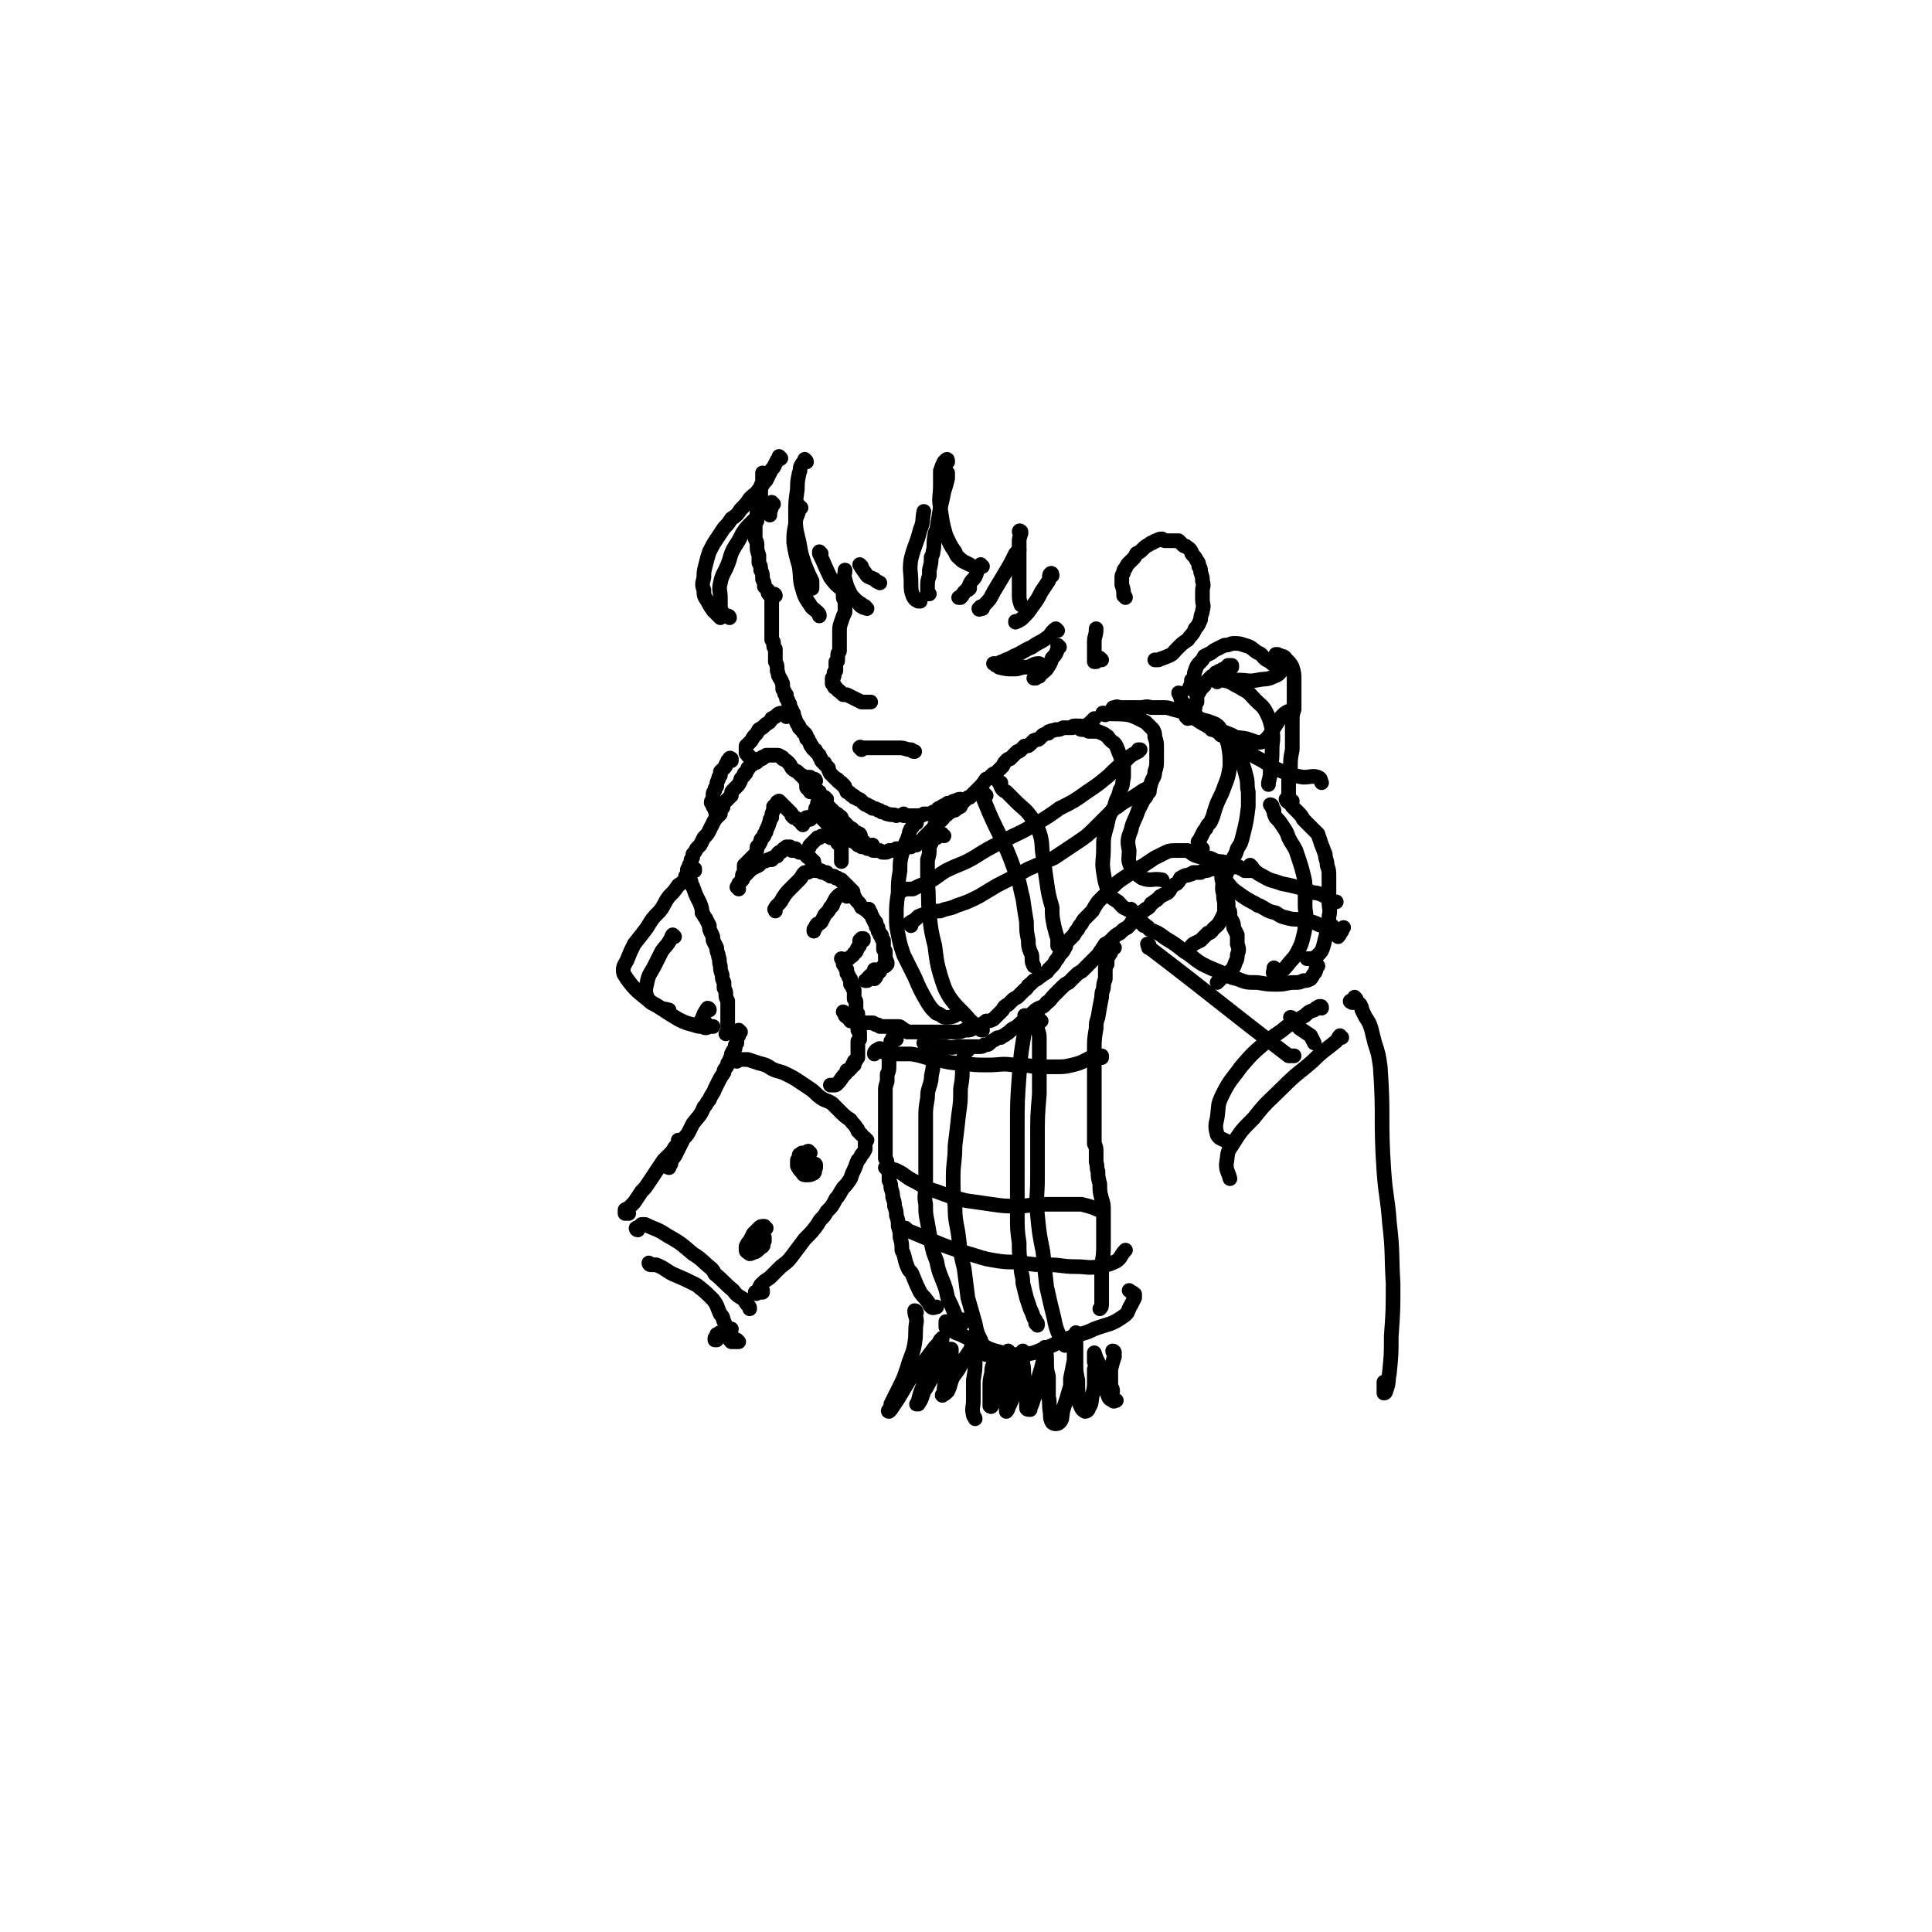 <svg viewBox='0 0 1054 1054' version='1.1' xmlns='http://www.w3.org/2000/svg' xmlns:xlink='http://www.w3.org/1999/xlink'><g fill='none' stroke='rgb(0,0,0)' stroke-width='8' stroke-linecap='round' stroke-linejoin='round'><path d='M417,259c0,0 0,-1 -1,-1 0,0 1,0 1,1 0,0 -1,0 -1,0 0,1 0,1 0,2 0,1 0,1 0,2 -1,2 -1,2 -1,4 0,2 0,2 0,4 -1,2 -1,2 -1,4 -1,2 -1,2 -1,5 0,2 0,2 0,4 -1,2 -1,2 -1,4 0,3 0,3 0,6 1,2 1,2 1,4 0,2 0,2 1,5 0,2 0,2 0,4 1,2 1,2 1,4 1,2 1,2 1,5 1,2 1,2 1,4 1,1 1,1 2,2 0,1 0,1 0,1 0,1 0,1 1,1 '/><path d='M423,325c0,0 0,-1 -1,-1 0,0 0,1 0,2 0,0 -1,0 -1,0 0,0 0,0 0,0 0,1 0,1 0,2 0,1 0,1 0,2 0,2 0,2 0,3 0,1 0,1 0,3 0,1 0,1 0,3 0,1 0,1 0,2 0,2 0,2 0,4 0,1 0,1 0,1 0,1 0,1 0,3 1,1 1,1 1,2 0,2 0,2 1,3 0,2 0,2 0,4 0,2 0,2 0,3 1,2 1,2 1,4 0,0 0,0 0,1 1,2 0,2 1,3 0,1 1,1 1,2 1,1 0,1 1,2 0,2 0,2 0,3 1,1 1,1 1,2 0,1 0,0 1,1 0,1 0,1 0,2 1,1 1,1 1,2 1,1 1,1 1,3 1,1 1,1 1,2 1,1 1,1 1,2 1,3 1,3 2,5 1,1 1,1 1,2 1,1 1,1 2,2 0,1 1,1 1,1 1,1 1,1 1,3 1,0 1,0 1,1 1,1 1,1 1,2 0,0 0,1 1,1 0,1 0,1 1,2 1,0 1,0 1,1 1,1 1,1 2,2 0,1 0,1 1,2 0,1 0,1 1,2 1,0 1,0 1,1 1,1 1,1 2,2 0,1 0,1 1,3 0,0 0,0 1,1 1,1 1,1 2,2 1,0 1,0 1,1 1,1 1,1 2,1 0,1 0,1 1,1 1,1 1,1 1,2 1,1 1,1 1,2 1,0 1,0 2,1 0,0 0,1 1,1 1,0 1,0 1,1 1,0 1,0 2,1 1,0 1,0 2,1 1,1 1,1 1,1 1,1 1,1 2,1 1,1 1,1 2,1 0,0 0,0 1,1 1,0 2,0 3,1 1,0 1,0 2,1 2,0 2,1 3,1 3,1 3,0 5,1 '/><path d='M375,479c0,0 -1,-1 -1,-1 0,0 1,0 1,0 0,-1 0,-2 0,-3 0,-1 0,-1 1,-2 0,-1 0,0 0,-1 1,-1 1,-1 1,-3 1,-1 1,-1 1,-3 1,-1 1,-1 2,-3 1,-1 1,-1 2,-2 1,-2 1,-2 2,-4 2,-2 2,-2 3,-4 1,-2 1,-2 2,-4 1,-2 1,-2 2,-3 1,-1 1,-1 2,-2 0,-2 0,-2 1,-3 1,-1 0,-1 1,-3 1,-1 1,-1 2,-2 1,-1 1,-1 2,-2 0,-2 0,-2 1,-3 1,-1 1,-1 2,-2 1,-1 1,-1 2,-3 0,-1 0,-1 1,-2 0,0 0,0 1,-1 0,0 0,0 0,-1 1,0 1,0 1,-1 0,0 0,0 0,0 1,-1 1,-1 1,-2 0,0 1,0 1,-1 0,0 0,0 0,0 1,-1 1,-1 1,-1 1,0 1,0 1,-1 1,0 1,0 1,0 1,0 1,0 1,-1 1,0 1,0 1,-1 1,0 1,0 1,0 1,0 1,0 1,-1 0,0 0,0 1,0 0,0 0,0 0,0 0,0 0,0 1,-1 0,0 0,0 1,0 1,0 1,0 2,0 0,0 0,0 1,0 0,0 0,0 1,0 0,0 0,0 1,0 1,0 1,0 2,1 1,0 1,0 1,1 2,1 2,1 3,2 1,1 1,1 2,3 1,1 1,1 3,2 1,1 1,1 2,2 1,0 1,0 1,1 1,1 1,1 2,2 0,0 0,1 1,1 1,1 1,1 2,2 1,1 1,1 2,2 1,1 1,1 1,2 1,1 1,1 2,2 1,0 1,0 1,0 1,0 1,0 1,0 0,0 0,1 0,1 1,0 1,0 1,0 '/><path d='M447,439c0,-1 -1,-1 -1,-1 0,0 0,0 0,0 0,0 0,0 0,0 0,1 0,1 0,1 0,0 0,0 0,1 0,1 0,0 0,1 -1,2 -1,2 -1,3 -1,1 -1,0 -2,1 0,1 0,1 -1,2 0,0 0,0 -1,0 0,0 0,0 -1,0 0,0 0,0 0,-1 '/><path d='M426,438c0,0 -1,-1 -1,-1 0,0 0,1 0,1 1,0 1,0 1,0 1,1 1,1 2,2 1,1 1,1 2,2 1,1 1,1 1,1 1,1 1,1 1,2 1,1 1,1 1,1 1,0 1,0 2,1 1,1 1,1 2,1 0,1 0,1 1,2 0,0 0,0 0,0 '/><path d='M425,439c0,-1 -1,-1 -1,-1 0,-1 0,0 0,0 0,0 0,0 0,0 0,0 0,0 0,0 0,0 0,0 0,0 0,0 0,0 -1,1 0,0 0,0 0,0 0,0 0,0 0,0 0,1 0,1 -1,1 0,1 0,1 0,2 -1,2 -1,2 -1,4 -1,1 -1,1 -1,2 -1,3 -1,3 -2,5 0,1 0,1 -1,2 0,1 0,1 -1,2 -1,1 -1,1 -1,2 -1,2 -1,2 -2,3 0,2 0,2 -1,4 -1,1 -1,1 -2,2 0,1 0,0 -1,1 0,1 0,1 -1,1 0,1 0,1 -1,1 0,1 0,1 -1,1 0,1 0,1 0,1 0,1 0,1 0,2 0,0 0,0 0,1 -1,1 -1,1 -1,2 '/><path d='M403,485c0,-1 -1,-1 -1,-1 0,0 0,0 0,0 0,0 0,0 0,0 1,-1 1,-1 1,-2 1,-1 1,-1 2,-2 1,-2 1,-2 3,-4 1,-1 1,-1 2,-2 2,-1 2,-1 4,-2 1,-1 1,-1 2,-2 1,0 1,0 3,-1 1,0 1,0 2,0 0,-1 0,-1 1,-1 1,-1 1,-1 2,-1 0,-1 0,-1 1,-2 1,0 1,0 2,-1 0,0 0,-1 1,-1 0,0 0,0 1,-1 1,0 1,0 1,0 1,0 1,0 1,0 0,0 0,0 0,0 1,1 1,1 1,1 0,0 0,0 0,1 1,0 1,0 1,0 '/><path d='M434,464c0,0 -1,-1 -1,-1 0,0 0,0 0,0 0,0 0,0 0,0 1,0 1,0 1,0 0,1 0,1 1,1 0,0 0,0 1,1 1,0 1,0 1,0 1,0 1,0 2,0 0,1 0,1 1,1 0,1 0,1 0,1 1,1 1,1 2,1 0,1 0,1 1,1 0,1 0,1 0,1 0,0 1,0 1,0 0,0 0,0 0,0 '/><path d='M445,473c0,0 -1,-1 -1,-1 0,0 0,1 0,1 1,0 0,0 0,0 0,0 0,0 0,1 0,0 0,0 0,0 1,0 1,0 1,1 0,0 1,0 1,0 0,0 0,0 1,0 0,0 0,0 1,0 0,1 0,1 1,1 1,0 1,0 2,0 0,1 0,1 1,1 1,1 1,1 1,1 1,0 1,0 2,0 0,0 0,0 1,1 1,0 1,0 1,0 1,1 1,1 2,1 0,1 0,1 1,1 0,1 0,1 1,1 0,1 0,1 1,1 1,1 1,1 1,1 1,1 1,1 2,2 1,1 0,1 1,3 1,2 1,2 2,3 1,1 1,1 2,3 1,0 1,1 2,1 1,0 1,0 2,0 '/><path d='M444,474c0,0 0,-1 -1,-1 0,0 1,0 1,0 0,1 0,1 0,1 -1,0 -1,1 -2,1 -1,1 -1,1 -3,1 -2,2 -1,2 -3,4 -2,2 -2,2 -4,4 -3,3 -3,3 -5,6 -1,2 -1,2 -3,4 -1,1 -1,1 -1,2 -1,0 0,0 0,1 0,0 0,0 0,0 0,0 0,0 0,0 '/><path d='M462,489c0,-1 -1,-1 -1,-1 0,0 1,0 1,0 0,0 -1,0 -1,0 -1,0 -1,0 -1,0 -1,0 -1,0 -1,0 -1,0 -1,0 -2,1 -1,1 -1,1 -2,3 -1,1 0,2 -2,3 -1,2 -1,2 -3,4 -1,2 -1,2 -2,4 -1,1 -1,1 -2,1 -1,1 -1,1 -1,2 -1,1 -1,1 -1,1 0,0 0,0 0,0 0,0 0,0 0,0 0,0 0,0 0,0 0,0 0,1 0,1 0,0 0,0 0,0 '/><path d='M440,466c0,0 -1,-1 -1,-1 0,0 1,1 1,1 0,-1 0,-1 0,-1 0,-1 0,-1 1,-2 1,-1 0,-1 1,-2 1,-1 1,-1 2,-2 1,-1 1,-1 2,-2 1,0 1,0 1,0 1,-1 1,-1 2,-1 1,0 1,0 1,0 1,0 1,0 2,0 0,0 0,0 1,1 1,0 1,0 2,0 1,1 1,1 2,3 1,0 1,0 1,1 1,1 1,1 1,1 0,1 0,1 0,2 0,1 0,1 0,2 0,2 0,2 0,4 '/><path d='M446,434c0,-1 -1,-1 -1,-1 0,0 0,0 1,0 0,0 0,0 0,0 0,0 0,0 0,0 0,0 0,0 0,0 1,1 0,1 1,2 0,1 0,1 1,1 0,1 0,1 1,2 1,0 1,0 2,1 0,0 0,0 1,1 1,1 1,1 1,1 1,1 1,1 2,2 0,0 0,0 1,1 1,0 1,0 1,1 1,0 1,0 2,1 0,1 0,1 1,2 0,0 0,0 1,1 0,1 0,1 1,1 0,1 0,1 1,1 0,0 0,0 1,1 1,0 1,0 1,1 2,1 2,1 4,2 1,1 0,2 1,3 1,1 1,1 2,2 0,0 0,0 1,1 1,0 1,0 1,0 1,1 1,0 2,0 0,1 0,1 0,2 '/><path d='M446,442c0,0 -1,0 -1,-1 0,0 0,1 1,1 0,0 0,0 0,0 0,1 0,1 1,1 1,2 0,2 1,3 2,2 2,2 4,4 2,2 2,2 4,3 0,1 1,0 1,1 2,1 2,1 3,1 1,1 1,1 2,2 1,0 1,1 2,1 1,1 1,1 2,1 1,1 1,1 2,2 1,0 1,0 2,1 1,0 1,0 2,0 1,1 1,1 2,1 0,0 0,0 1,0 1,1 1,1 2,1 0,0 0,0 1,0 1,0 1,0 2,0 1,1 1,1 2,1 1,0 1,0 1,0 1,0 1,0 2,-1 0,0 0,0 1,0 0,0 0,0 0,0 1,0 1,0 1,0 1,0 1,0 2,-1 0,0 0,0 0,0 1,0 1,0 1,0 1,0 1,1 2,0 1,0 1,0 1,0 1,-1 1,0 2,-1 0,0 0,0 1,0 0,0 0,0 1,0 0,-1 0,-1 1,-1 0,0 0,0 1,0 0,0 0,0 1,0 0,-1 0,-1 1,-1 0,0 0,0 1,-1 1,0 1,0 1,0 1,-1 1,-1 1,-2 0,0 0,0 0,0 1,-1 1,-1 1,-1 0,0 0,0 1,-1 0,0 0,0 1,0 0,-1 0,-1 0,-1 1,-1 1,-1 1,-1 1,-1 1,-1 2,-2 0,0 0,0 0,-1 1,0 1,0 1,0 0,-1 0,-1 1,-1 0,0 0,0 1,-1 0,0 0,0 1,-1 1,-1 1,-1 1,-2 1,0 1,0 2,-1 0,0 0,0 1,-1 1,0 0,0 1,-1 1,0 1,0 2,0 1,-1 1,-1 3,-2 0,-1 0,-1 1,-2 1,-1 1,-1 2,-2 1,-1 1,-1 2,-1 1,-1 1,-1 1,-1 1,-1 1,-1 2,-2 1,-1 1,-1 2,-2 2,-2 2,-2 4,-5 1,0 1,0 2,-1 1,-1 1,-1 1,-1 1,-1 1,-1 2,-1 1,-1 1,-1 2,-2 1,-1 1,-1 2,-2 1,-2 1,-2 2,-3 1,-1 1,-1 2,-1 1,-1 1,-1 2,-2 1,-1 1,-1 2,-2 1,0 1,0 2,-1 1,-1 1,-1 2,-2 2,0 2,0 3,-1 1,-1 1,-1 2,-2 2,-1 2,0 3,-1 1,-1 1,-1 2,-2 2,-1 2,-1 3,-1 0,-1 0,-1 1,-1 1,-1 1,0 3,-1 0,0 0,0 1,0 1,0 1,0 3,-1 1,0 1,0 2,0 1,0 1,0 3,0 0,0 0,-1 1,-1 1,0 1,0 2,0 1,0 1,1 1,0 2,0 2,1 3,0 2,-1 2,-1 3,-2 1,-1 1,-1 2,-2 '/><path d='M494,445c0,0 -1,0 -1,-1 0,0 0,1 0,1 0,0 0,0 0,0 1,0 1,0 1,0 1,0 1,0 2,0 0,0 0,0 1,0 1,0 1,0 2,0 1,0 1,0 2,0 2,0 2,0 3,-1 1,0 1,0 2,0 1,0 1,0 2,0 0,0 0,0 1,-1 1,0 1,0 1,0 1,-1 1,-1 2,-2 1,0 1,0 2,-1 1,-1 1,0 2,-1 1,-1 1,-1 3,-1 1,-1 1,-1 2,-1 2,-1 2,-1 3,-1 '/><path d='M429,391c0,0 -1,-1 -1,-1 0,0 1,0 1,0 0,0 0,0 0,0 0,0 0,0 0,0 0,0 0,0 0,-1 -1,0 -1,0 -1,0 0,0 -1,0 -1,0 -1,0 -2,0 -3,1 -1,1 -1,1 -3,2 -1,2 -1,2 -3,3 -2,2 -2,2 -4,3 -1,2 -1,2 -2,3 -2,2 -1,2 -3,4 -1,1 -1,1 -2,2 0,1 0,1 0,2 0,1 0,1 0,2 0,0 0,0 1,1 0,1 1,0 1,1 '/><path d='M399,415c0,-1 0,-1 -1,-1 0,-1 1,0 1,0 -1,0 -1,0 -1,0 0,1 0,1 -1,1 0,1 0,1 -1,2 0,1 0,1 -1,2 -1,1 -1,1 -2,2 0,1 0,1 0,2 -1,1 -1,1 -1,2 -1,2 -1,2 -1,4 -1,1 -1,1 -1,2 0,1 -1,1 -1,2 0,1 0,1 0,3 -1,1 -1,1 -1,2 1,1 1,1 1,2 1,1 1,1 1,2 1,1 0,2 1,3 0,0 0,0 0,0 '/><path d='M445,426c0,0 0,-1 -1,-1 0,0 0,0 0,0 0,0 0,0 -1,0 0,0 0,0 -1,-1 0,0 0,0 0,0 0,0 0,0 0,0 -1,0 -1,0 -1,0 0,0 0,1 0,1 0,0 0,0 0,0 0,1 0,1 0,2 -1,0 -1,0 -1,1 0,0 0,0 0,1 0,1 0,1 1,1 0,1 0,1 1,1 0,0 0,1 0,1 1,0 1,0 1,0 1,0 1,0 1,0 1,0 2,-1 3,0 0,1 0,1 -1,2 '/><path d='M376,476c0,0 -1,-1 -1,-1 0,0 0,0 0,0 1,1 0,1 0,1 1,1 1,1 1,2 1,2 0,2 1,3 0,2 1,2 1,3 1,2 1,3 2,5 1,2 1,2 2,4 1,3 1,3 1,5 1,1 1,2 2,3 1,2 1,2 2,4 0,2 0,2 1,4 1,2 1,2 1,4 1,2 1,2 2,4 0,3 1,3 1,5 1,2 0,2 1,5 0,2 0,2 1,5 0,2 0,2 1,4 0,1 0,1 0,3 1,2 1,2 1,4 0,1 0,1 1,3 0,1 0,1 0,3 0,1 0,1 0,2 0,2 0,2 0,4 0,1 0,1 0,2 0,1 0,1 0,3 0,1 0,1 0,2 0,1 0,1 -1,2 0,0 0,0 0,0 0,0 0,0 0,0 '/><path d='M474,498c0,0 -1,-1 -1,-1 0,0 1,1 1,1 0,0 0,0 0,0 0,0 0,0 0,0 0,0 0,0 0,0 0,0 1,0 1,0 0,1 0,1 0,1 1,1 1,1 1,2 0,0 0,0 0,0 1,1 0,1 1,1 0,1 0,0 0,1 1,0 1,0 1,1 0,0 0,0 0,1 0,1 0,1 1,1 0,1 0,1 0,2 0,0 0,0 1,1 0,1 0,0 0,1 1,0 1,0 1,1 0,1 0,0 0,1 1,1 1,1 1,1 0,1 0,1 0,2 0,0 0,0 0,1 0,1 0,1 0,1 0,1 0,1 0,1 0,0 0,0 1,1 0,0 0,0 0,0 0,1 0,1 0,1 0,1 0,1 0,1 0,1 0,1 0,1 0,1 0,1 0,1 1,1 0,1 0,1 1,1 1,1 1,1 0,0 0,0 0,1 0,0 0,0 -1,1 0,0 0,0 0,0 0,0 0,0 0,0 -1,0 -1,0 -1,0 -1,1 -1,1 -1,1 -1,1 -1,1 -1,2 -1,0 -1,0 -1,1 0,0 0,0 -1,1 0,1 0,1 -1,2 '/><path d='M471,513c0,0 -1,-1 -1,-1 0,0 1,0 1,0 0,0 0,0 -1,0 0,0 0,0 0,0 0,0 0,0 0,1 -1,0 -1,0 -1,0 0,1 0,1 0,2 0,1 0,1 -1,2 -1,1 0,2 -2,3 -1,2 -1,1 -3,3 -1,0 -1,0 -2,1 0,1 0,1 -1,2 0,0 0,0 0,0 0,0 0,0 0,0 0,0 0,0 1,0 '/><path d='M478,530c0,0 -1,-1 -1,-1 0,0 0,0 0,1 0,1 -1,1 -2,2 -1,1 -1,1 -1,1 -1,1 -1,1 -1,2 0,0 0,0 -1,0 0,0 0,0 0,0 '/><path d='M460,524c0,0 0,-1 -1,-1 0,0 1,0 1,1 0,0 0,0 0,0 0,0 0,0 0,0 0,0 0,0 0,0 1,0 1,1 1,1 0,1 0,1 0,2 0,1 0,1 1,2 0,1 0,1 0,2 1,1 1,1 1,2 0,0 0,0 1,1 0,1 0,1 0,3 1,0 1,0 1,1 0,1 0,1 1,2 0,1 0,1 0,2 0,1 0,1 0,3 1,1 1,1 1,2 0,1 0,1 0,2 0,1 0,1 0,2 0,0 0,0 0,1 0,1 1,1 1,1 0,1 0,1 0,2 0,2 0,2 0,3 0,1 0,0 0,1 0,1 0,1 0,2 0,0 0,0 0,1 0,0 1,0 1,1 0,0 0,0 0,1 0,1 0,1 0,1 0,1 0,1 0,2 0,0 0,0 -1,1 0,0 0,0 0,1 0,0 0,0 0,1 0,0 0,0 0,1 0,0 0,0 0,1 0,0 0,0 0,1 0,0 0,0 0,1 0,1 0,1 0,1 0,1 0,1 0,2 0,0 0,0 0,0 -1,1 -1,1 -1,1 0,1 0,1 -1,1 0,1 0,1 0,1 0,1 0,1 0,1 -1,0 -1,0 -1,0 0,1 0,1 -1,2 0,0 0,0 0,0 -1,1 -1,1 -1,1 0,0 0,0 -1,0 0,1 0,1 -1,2 -2,2 -2,3 -4,5 -1,1 -1,1 -2,1 -1,0 -1,0 -2,0 '/><path d='M404,563c0,0 -1,-1 -1,-1 0,0 0,0 0,1 0,0 0,0 0,0 0,0 0,0 0,0 0,0 1,0 0,1 0,0 0,0 0,1 -1,1 -1,1 -1,2 0,1 0,1 0,2 -1,1 -1,1 -1,3 -1,1 -1,1 -2,3 0,2 -1,2 -1,4 -1,0 0,1 -1,1 0,2 -1,2 -2,4 0,1 0,1 0,1 -2,3 -2,3 -3,5 -1,2 -1,2 -2,4 -1,3 -2,3 -3,6 -2,2 -1,2 -3,4 -2,5 -3,5 -6,9 -1,2 -1,2 -2,4 -1,2 -1,2 -3,4 -1,2 -1,2 -2,4 -1,2 -1,2 -2,4 -1,2 -1,2 -2,3 -1,2 -1,2 -1,3 -1,1 -2,1 -2,1 0,1 1,1 1,1 '/><path d='M402,579c0,0 -1,-1 -1,-1 0,0 0,0 1,0 1,0 1,0 2,0 2,0 2,0 4,0 3,1 3,1 6,2 4,1 4,1 7,3 4,2 4,1 8,3 4,2 4,2 7,4 3,2 3,2 6,4 3,2 3,3 6,5 3,2 3,1 6,3 3,3 3,3 5,5 2,2 2,2 5,4 1,2 2,2 3,4 1,1 1,1 1,2 1,1 1,1 2,2 0,0 0,0 0,0 '/><path d='M473,622c0,0 -1,0 -1,-1 0,0 0,1 0,1 0,0 0,0 0,1 0,1 0,1 0,1 0,2 0,2 0,3 -1,2 -1,2 -2,3 -1,2 -1,2 -2,3 -1,2 -1,3 -2,5 -1,2 -1,2 -2,5 -2,3 -2,3 -4,5 -2,3 -2,4 -4,6 -2,4 -2,4 -5,7 -2,4 -3,3 -5,7 -3,4 -3,4 -7,8 -3,4 -3,4 -6,8 -3,4 -3,4 -7,7 -3,3 -3,3 -6,6 -3,2 -3,2 -5,4 -1,2 -1,2 -2,4 -1,0 -1,0 -1,0 0,1 1,1 1,0 1,0 1,0 3,0 0,-1 0,-1 0,-1 '/><path d='M442,629c-1,0 -1,0 -1,-1 -1,0 0,1 0,1 -2,0 -2,0 -3,0 -1,0 -1,0 -1,1 0,0 0,0 -1,0 0,1 0,1 -1,3 0,1 0,2 0,3 1,2 1,2 3,4 0,1 1,1 2,1 2,0 2,0 4,-1 1,-1 0,-1 1,-3 0,0 0,0 0,-1 0,-1 0,-1 -1,-1 -1,-1 -1,0 -3,0 0,0 0,0 0,0 '/><path d='M418,670c-1,0 -1,-1 -1,-1 -2,0 -2,0 -3,1 -2,2 -2,2 -3,3 -1,2 -1,2 -2,4 -1,1 -1,1 -2,3 0,1 0,2 0,2 0,1 1,1 2,2 1,0 2,-1 3,-1 2,-1 2,-2 4,-3 1,-1 0,-2 1,-3 0,-1 0,-1 0,-1 0,-1 0,-1 0,-1 0,0 -1,0 -1,-1 -2,0 -2,0 -3,-1 0,0 0,0 -1,0 '/><path d='M371,623c0,0 0,-1 -1,-1 0,0 1,1 1,1 -1,1 -1,1 -2,2 -2,2 -1,2 -3,4 -2,2 -2,2 -4,4 -2,3 -2,3 -4,6 -2,3 -2,3 -4,6 -2,3 -2,3 -4,5 -2,3 -2,3 -4,6 -1,1 -1,1 -3,3 -1,1 -1,0 -2,1 0,1 0,1 0,1 0,0 0,1 0,1 0,0 0,0 1,0 0,0 0,0 1,0 0,0 0,0 0,0 '/><path d='M348,671c-1,0 -1,-1 -1,-1 0,0 0,0 0,0 2,-1 2,-1 3,-2 1,0 1,0 2,0 6,3 6,2 12,6 7,4 7,4 14,10 5,3 5,4 10,8 1,1 1,1 2,3 5,4 5,5 10,9 2,3 3,3 6,5 1,2 1,2 2,3 1,1 1,1 1,2 '/><path d='M355,690c0,0 0,0 -1,-1 0,0 0,1 1,1 1,0 1,0 3,0 5,2 5,3 9,5 7,3 7,3 13,6 5,4 5,4 9,8 3,4 2,4 4,8 2,2 1,2 2,4 1,2 1,3 2,4 0,1 1,0 2,0 '/><path d='M394,728c0,0 -1,-1 -1,-1 -1,0 -1,1 -2,1 0,1 0,1 -1,2 0,0 0,0 0,1 0,0 0,0 1,0 0,0 0,0 0,0 '/><path d='M403,732c0,0 -1,-1 -1,-1 0,0 1,1 1,1 -1,0 -2,0 -3,0 -1,0 -1,0 -1,0 -1,-1 -1,-1 -1,-2 0,-1 1,-1 1,-2 '/><path d='M426,250c0,0 -1,-1 -1,-1 0,0 1,1 1,1 -1,1 -1,0 -2,1 -1,2 -1,2 -2,4 -1,1 -1,1 -2,3 -1,2 -1,2 -2,4 -2,2 -2,3 -4,5 -2,3 -2,2 -5,5 -2,3 -2,3 -5,6 -2,3 -2,3 -5,5 -2,3 -2,3 -4,5 -2,3 -2,3 -4,6 -2,3 -2,3 -4,7 -1,3 -1,3 -2,7 -1,4 -1,4 -1,7 -1,4 -1,4 0,7 0,3 0,3 2,6 1,2 1,2 3,5 2,2 2,2 4,4 '/><path d='M398,337c0,0 0,-1 -1,-1 0,0 0,1 0,0 -1,0 -1,0 -2,-1 -1,-1 -1,-1 -2,-3 0,-3 0,-3 0,-6 0,-4 -1,-4 0,-8 1,-5 2,-5 4,-10 2,-5 1,-5 4,-10 2,-3 2,-3 4,-7 2,-3 2,-3 5,-6 1,-1 1,-1 2,-2 '/><path d='M422,275c0,0 -1,-1 -1,-1 0,0 0,1 0,1 0,2 0,2 -1,4 0,1 0,1 0,2 '/><path d='M440,252c0,-1 -1,-1 -1,-1 0,-1 0,0 0,0 -1,2 -1,1 -2,3 -1,2 0,2 -1,4 -1,5 -1,5 -1,9 -1,7 -1,7 -1,13 0,8 0,8 2,16 1,6 1,6 3,12 2,5 2,5 4,9 0,2 0,2 0,4 '/><path d='M437,277c-1,0 -1,-1 -1,-1 -1,0 0,1 0,2 -1,4 -2,4 -2,8 -1,5 -1,5 -1,10 1,6 1,6 3,13 1,7 0,7 2,13 1,4 2,5 4,8 1,2 2,2 4,4 1,1 1,1 1,2 '/><path d='M448,302c0,0 -1,-1 -1,-1 0,0 0,0 0,1 3,6 3,7 6,13 3,4 3,4 7,7 2,3 3,3 6,5 3,2 3,2 6,4 '/><path d='M473,332c0,0 -1,0 -1,-1 -1,0 -1,1 -1,0 -1,0 -1,0 -2,-1 -2,-3 -3,-3 -5,-6 -2,-4 -2,-4 -3,-8 -1,-2 0,-2 0,-5 '/><path d='M470,309c0,0 -1,-1 -1,-1 1,2 2,3 4,6 1,1 2,1 4,2 1,1 1,1 3,2 '/><path d='M502,328c0,0 0,0 -1,-1 0,0 0,1 0,1 -2,-1 -2,-1 -3,-3 -1,-3 -1,-3 -1,-7 0,-6 -1,-7 0,-13 2,-8 3,-8 5,-16 2,-5 1,-5 2,-10 '/><path d='M507,324c-1,0 -1,0 -1,-1 0,0 0,1 0,1 0,-1 0,-1 0,-3 0,-4 0,-4 1,-7 0,-2 0,-2 0,-3 1,-4 1,-4 1,-7 1,-2 1,-2 1,-3 1,-4 0,-4 1,-9 0,-1 0,-1 1,-3 1,-6 1,-6 2,-12 1,-4 1,-4 2,-9 1,-3 1,-3 2,-7 0,-1 0,-1 0,-3 '/><path d='M517,252c0,-1 0,-2 -1,-1 0,0 0,0 -1,1 -1,2 -1,2 -2,5 0,4 0,4 0,8 0,6 -1,6 0,12 1,7 1,8 3,15 2,4 2,5 5,9 1,3 2,3 4,5 2,1 2,1 4,2 '/><path d='M536,309c0,0 -1,-1 -1,-1 -1,1 -1,2 -2,4 -1,3 -1,3 -3,5 -2,3 -1,4 -4,6 -1,2 -1,2 -2,3 -1,0 -1,0 -1,0 2,-1 2,-2 4,-4 1,0 1,0 2,-1 '/><path d='M536,332c0,0 -1,-1 -1,-1 0,0 0,0 0,1 0,0 -1,1 -1,0 1,0 2,0 3,-2 3,-3 3,-3 5,-7 3,-5 3,-5 6,-10 3,-5 3,-5 6,-11 1,-1 1,-1 2,-2 '/><path d='M557,291c0,-1 -1,-1 -1,-1 0,-1 1,0 1,0 0,2 -1,3 -1,5 0,4 0,4 0,8 0,5 0,5 0,10 0,6 0,6 0,11 0,3 0,3 1,6 '/><path d='M574,314c0,0 0,-2 -1,-1 -1,1 0,2 -1,4 -2,3 -2,3 -4,6 -2,4 -2,4 -5,8 -2,3 -2,3 -5,6 -1,1 -1,1 -3,2 -1,0 -1,0 -1,0 0,1 0,0 0,0 '/><path d='M577,344c0,0 -1,-1 -1,-1 -3,2 -2,3 -5,5 -4,3 -4,2 -8,5 -5,2 -5,3 -10,5 -3,2 -3,1 -6,3 -1,0 -1,0 -2,1 -1,0 -1,0 -1,0 -1,0 -1,0 -1,0 0,0 0,0 -1,0 0,0 0,0 0,0 1,0 1,0 1,0 0,1 0,1 1,1 0,0 0,0 1,1 0,0 0,0 0,0 4,1 4,1 8,1 2,0 2,0 5,-1 3,0 3,0 5,-1 2,-1 2,-1 4,-1 '/><path d='M578,353c0,0 -1,-1 -1,-1 0,0 1,1 0,2 -1,3 -1,3 -3,5 -1,3 -1,3 -3,6 -2,2 -2,2 -4,3 -1,1 -1,1 -2,2 0,0 -1,0 -1,0 1,0 1,0 2,-1 1,0 1,0 1,0 '/><path d='M601,360c0,0 -1,-1 -1,-1 -1,1 -1,1 -2,2 0,0 0,0 -1,0 0,-1 0,-2 0,-4 0,-3 0,-3 0,-7 0,-3 1,-3 1,-7 '/><path d='M614,326c0,0 0,-1 -1,-1 0,0 0,0 0,0 0,-3 0,-3 -1,-6 0,-2 0,-2 0,-4 0,-2 1,-2 1,-3 0,-1 0,-1 1,-2 1,-2 1,-2 2,-3 1,-1 1,-1 2,-2 1,-1 1,-1 2,-3 2,-1 2,-1 3,-2 2,-2 2,-2 4,-3 1,-1 1,-1 2,-1 1,-1 1,-1 2,-1 1,-1 2,-1 3,-1 1,1 1,1 2,1 1,0 1,0 2,0 2,0 2,0 3,0 1,0 1,0 2,0 1,1 1,1 2,2 1,1 1,1 2,1 1,1 2,1 3,3 0,1 0,1 1,2 1,1 1,1 2,3 1,1 1,1 1,3 1,1 1,1 1,3 1,3 1,3 1,5 1,3 0,3 0,5 0,3 0,3 0,5 0,3 1,3 0,6 0,2 -1,2 -1,5 -1,2 -1,3 -3,5 -1,3 -2,3 -4,6 -3,2 -3,2 -6,5 -2,2 -2,3 -5,4 -2,1 -3,1 -5,2 -1,0 -1,0 -2,0 '/><path d='M461,553c0,0 0,0 -1,-1 0,0 1,1 1,1 0,0 0,0 0,0 0,0 0,1 0,1 1,1 1,1 2,1 1,1 0,1 1,2 2,0 2,0 3,0 1,1 1,1 2,1 1,0 1,0 3,0 0,0 0,0 1,0 2,0 2,0 3,0 1,0 1,1 2,1 1,0 1,0 2,1 1,0 1,0 2,0 1,0 1,0 2,0 1,0 1,0 2,0 1,0 1,0 2,0 1,0 1,0 2,0 1,0 1,0 2,1 1,0 0,1 1,1 1,0 1,0 2,1 1,0 1,0 2,0 1,0 1,0 2,0 1,0 1,0 2,0 1,0 1,0 2,0 0,0 0,0 1,0 1,0 1,0 1,0 0,0 0,0 1,0 1,0 1,0 1,0 1,0 1,0 1,0 1,0 1,0 1,0 1,0 1,0 1,0 1,0 1,0 1,0 1,0 1,0 2,0 0,0 0,0 1,0 1,0 1,0 2,0 1,0 1,0 3,0 1,0 1,0 2,0 3,0 3,0 5,-1 1,0 1,0 2,0 1,0 1,0 3,-1 1,0 1,0 2,-1 1,0 1,-1 2,-1 2,-1 2,-1 3,-2 2,0 2,0 4,-1 0,0 0,0 1,-1 1,-1 1,-1 2,-2 1,-1 1,-1 2,-2 1,-2 1,-2 3,-3 1,-1 1,-1 2,-2 1,-1 1,-1 3,-2 1,-1 1,-1 2,-2 1,-1 1,-1 2,-2 2,-1 1,-2 3,-3 1,-1 1,-1 2,-2 2,-1 2,-1 3,-2 2,-1 1,-1 3,-2 1,-1 1,0 2,-2 1,-1 1,-1 2,-2 1,-1 1,-1 2,-3 1,-1 1,-1 2,-3 2,-2 2,-2 3,-4 1,-1 0,-2 1,-3 2,-2 2,-2 3,-3 2,-2 1,-2 3,-4 1,-2 1,-2 2,-3 1,-2 1,-2 3,-4 1,-1 1,-1 3,-3 1,-2 1,-2 3,-5 2,-2 2,-2 4,-4 2,-3 2,-3 5,-5 2,-2 2,-2 5,-4 3,-2 3,-2 5,-4 3,-2 3,-1 6,-3 3,-2 3,-2 6,-4 2,-1 2,-1 6,-3 2,-1 3,-1 6,-1 2,0 3,0 6,0 2,1 2,2 5,3 3,1 3,0 5,1 3,1 3,1 6,2 3,0 3,0 6,1 2,0 2,0 4,1 '/><path d='M683,475c0,0 -1,-1 -1,-1 0,0 1,1 1,1 -1,0 -1,0 -2,0 0,0 0,0 0,0 -1,0 -1,0 -2,0 -1,-1 -1,-1 -1,-1 -1,0 -1,0 -2,-1 -1,0 -1,0 -3,0 -1,0 -1,0 -3,0 -2,0 -2,0 -4,1 -1,0 -1,0 -3,0 -2,0 -2,0 -3,0 -1,1 -1,1 -3,1 -1,0 -1,0 -2,1 -1,0 -1,0 -2,0 -1,0 -1,0 -2,0 -1,1 -1,1 -2,1 -1,1 -2,0 -3,1 -1,0 -1,1 -2,1 -1,2 -1,2 -2,3 -2,1 -2,1 -3,2 -1,2 -1,2 -2,3 -2,1 -2,1 -4,2 -1,1 -1,1 -2,2 -2,1 -1,1 -3,2 -1,2 -1,2 -3,3 -1,1 -1,1 -3,2 -2,2 -1,2 -4,4 -1,2 -1,2 -3,4 -2,1 -2,1 -4,3 -2,1 -2,1 -4,3 -2,2 -2,2 -4,3 -2,3 -2,3 -4,6 -2,2 -2,2 -4,4 -2,2 -2,2 -4,4 -2,2 -2,1 -4,3 -2,2 -2,2 -4,4 -2,1 -2,1 -4,3 -2,2 -2,2 -4,4 -2,2 -2,3 -4,4 -2,3 -3,2 -6,4 -2,2 -2,2 -5,4 -1,2 -1,2 -3,3 -2,2 -2,2 -4,3 -2,1 -2,2 -4,3 -1,1 -2,1 -3,2 -2,0 -2,0 -3,1 -2,1 -2,1 -3,2 -1,1 -1,1 -3,1 -1,1 -1,1 -3,1 -2,0 -2,0 -4,0 -3,0 -3,0 -6,0 -4,0 -4,1 -8,0 -6,0 -6,-1 -11,-2 -1,0 -1,0 -1,0 '/><path d='M481,573c0,0 0,-1 -1,-1 -1,0 -1,1 -2,1 -1,1 -1,1 -1,2 '/><path d='M489,567c0,0 -1,-1 -1,-1 0,0 0,0 0,0 0,0 0,0 -1,0 0,0 0,1 0,1 -1,1 -1,1 -1,1 0,1 0,1 0,2 0,2 0,2 -1,3 0,2 0,2 0,4 0,2 0,2 0,4 0,3 0,3 -1,5 0,2 0,2 0,4 -1,3 -1,3 -1,5 0,2 0,2 0,4 0,3 0,3 0,5 0,2 0,2 0,4 0,5 0,5 0,10 0,2 0,2 0,5 0,3 0,3 0,5 0,2 0,2 0,4 1,1 1,2 1,3 0,2 1,2 1,4 0,2 0,2 0,5 1,2 1,2 1,4 1,3 1,3 1,5 1,3 1,3 1,5 1,3 1,3 1,5 1,3 1,3 1,6 1,3 1,3 1,6 1,3 1,4 1,7 2,4 1,4 3,9 1,3 2,2 3,5 2,5 2,5 4,9 2,3 2,2 4,5 1,1 1,2 2,3 1,1 2,0 3,0 '/><path d='M608,517c-1,0 -1,-1 -1,-1 0,0 0,0 0,1 0,1 0,1 -1,2 0,1 0,1 -1,2 0,1 -1,1 -1,2 0,1 0,1 0,3 -1,1 -1,1 -1,3 0,3 0,3 0,5 -1,3 -1,3 -1,5 -1,3 -1,3 -1,5 -1,5 -1,5 -2,11 -1,3 -1,3 -1,6 -1,6 -1,6 -1,11 0,3 0,3 0,6 0,2 0,2 0,5 0,3 0,3 0,6 0,3 0,3 0,6 0,3 0,3 0,5 0,3 0,3 0,6 0,3 0,3 0,6 0,3 0,3 0,6 0,3 0,3 0,6 1,2 1,2 1,5 0,3 0,3 0,5 1,3 0,3 1,5 0,3 0,3 1,7 0,4 0,4 1,8 1,3 1,3 1,7 0,1 0,1 0,2 0,3 0,3 0,6 0,5 0,5 0,10 0,5 0,5 -1,11 0,3 0,3 0,7 0,4 0,4 0,7 0,4 0,4 0,7 0,2 0,2 -1,3 '/><path d='M517,722c0,0 -1,-1 -1,-1 0,0 0,0 0,0 0,1 0,1 0,2 0,0 0,0 0,0 0,1 0,1 0,1 0,0 0,0 0,0 1,1 1,1 2,1 3,2 3,2 6,3 4,2 4,2 8,4 4,2 4,2 8,4 3,1 3,1 7,2 4,1 4,1 8,1 4,0 4,0 9,-1 5,-2 5,-2 10,-4 6,-3 6,-3 12,-5 5,-2 5,-1 11,-4 8,-3 9,-2 16,-7 3,-2 2,-3 4,-6 1,-2 1,-2 2,-4 0,-1 0,-2 0,-2 -1,-1 -2,-1 -3,-2 '/><path d='M500,716c0,0 0,-1 -1,-1 0,0 0,0 0,0 0,0 0,0 0,0 0,0 0,0 0,0 0,3 1,3 1,6 -1,6 0,6 -1,12 -1,6 -2,6 -4,13 -2,6 -2,6 -5,12 -2,4 -2,4 -4,8 0,2 0,2 -1,3 0,0 -1,1 0,1 0,0 0,0 1,-1 2,-3 2,-3 4,-6 3,-5 3,-5 6,-10 4,-5 4,-5 8,-10 3,-4 3,-4 6,-8 2,-2 2,-2 3,-4 1,0 1,0 1,-1 0,0 0,0 0,0 -2,3 -2,3 -3,7 -2,4 -2,4 -4,8 -2,5 -2,5 -3,10 -2,5 -2,5 -3,9 0,1 -1,2 -1,2 0,0 1,0 1,0 2,-3 2,-4 3,-7 3,-4 2,-4 5,-8 2,-4 2,-4 4,-8 2,-2 2,-3 4,-5 0,-1 0,-2 1,-2 0,0 0,0 1,0 0,2 0,3 0,5 -1,3 -1,3 -2,6 0,3 -1,3 -1,6 -1,4 -1,4 -1,7 -1,1 -1,2 -1,1 1,0 2,-1 3,-2 2,-4 1,-4 3,-8 3,-4 3,-4 5,-8 2,-3 2,-3 4,-6 1,-2 1,-2 2,-3 1,-1 1,-1 1,-1 0,1 0,1 0,2 0,4 0,4 0,7 0,5 0,5 -1,11 0,5 0,5 0,11 0,4 -1,4 0,8 0,1 1,1 1,2 '/><path d='M544,739c-1,0 -1,-1 -1,-1 0,0 0,0 0,0 0,3 -1,3 -1,6 -1,2 -1,3 -1,5 -1,4 -1,4 -1,8 0,4 0,4 0,8 0,1 0,2 0,2 1,1 1,0 2,-2 1,-2 1,-3 2,-6 1,-4 1,-4 2,-8 0,-4 0,-4 1,-7 1,-3 1,-3 2,-5 1,-1 0,-1 1,-2 0,0 0,0 0,0 0,2 0,2 0,5 0,4 0,4 -1,8 0,5 0,5 0,9 0,5 0,5 0,9 0,1 0,2 0,2 0,0 1,-1 1,-2 2,-4 2,-4 3,-8 1,-5 2,-5 3,-10 1,-3 0,-4 1,-7 1,-3 1,-3 1,-6 0,0 0,0 0,1 0,3 0,3 0,6 1,4 0,4 1,8 0,4 0,4 1,9 0,3 0,3 0,7 0,1 1,1 2,1 0,0 0,-1 1,-3 1,-3 1,-3 2,-7 2,-4 1,-4 2,-9 1,-3 1,-3 2,-7 1,-3 0,-3 1,-6 0,-1 0,-1 0,-2 0,0 0,0 0,1 1,3 1,3 1,6 0,5 0,5 1,9 0,5 0,5 0,11 1,4 0,4 1,9 0,3 0,3 1,5 1,1 3,1 4,0 2,-2 1,-3 2,-7 2,-6 2,-6 4,-13 0,-2 0,-2 0,-4 1,-5 1,-5 2,-10 0,-2 0,-2 0,-3 0,-3 0,-3 1,-7 0,-2 0,-3 0,-5 0,0 0,1 0,1 0,3 0,3 0,6 0,5 0,5 0,10 0,4 0,4 1,9 0,6 0,7 1,13 1,2 1,3 3,4 1,0 2,-1 2,-2 2,-3 1,-3 2,-7 1,-4 1,-4 1,-8 0,-3 0,-3 0,-6 1,-2 1,-2 0,-4 0,-2 0,-2 0,-3 0,-1 0,-1 0,-2 0,0 0,0 0,0 1,3 1,3 2,5 2,4 1,4 3,8 1,5 0,5 2,9 1,3 1,3 3,4 1,1 1,0 2,0 '/><path d='M608,738c0,0 0,-1 -1,-1 0,1 1,1 1,3 -1,3 -1,3 -2,7 0,4 0,4 0,8 0,2 1,2 1,4 0,0 0,0 0,0 '/><path d='M514,574c-1,-1 -1,-1 -1,-1 0,-1 0,0 0,0 0,0 0,0 0,-1 -1,0 -1,0 -1,0 0,-1 0,-1 -1,0 0,0 0,0 0,0 0,0 0,0 0,1 0,1 0,1 -1,3 0,3 0,3 -1,5 0,4 -1,4 -1,8 -1,5 -2,5 -2,10 -1,6 -1,6 -1,11 0,6 0,6 0,12 0,6 0,6 0,12 0,6 0,6 0,12 0,6 -1,6 0,11 0,5 0,5 1,10 1,6 1,6 2,11 1,5 1,5 3,10 1,5 1,5 3,10 2,5 2,5 3,10 2,4 2,4 4,9 1,2 1,3 2,5 1,0 1,0 1,0 1,0 1,0 1,0 0,-1 0,-1 0,-2 '/><path d='M528,573c0,0 -1,-1 -1,-1 0,0 0,0 1,0 0,0 0,0 0,0 -1,0 -1,1 -1,1 -1,2 -1,2 -1,3 -1,3 -1,3 -1,7 0,5 0,5 -1,11 0,7 0,7 -1,14 -1,9 -1,9 -2,17 0,9 -1,9 -1,17 0,8 0,8 1,16 0,9 1,9 2,17 1,9 1,9 3,17 1,8 1,8 2,16 2,7 2,7 4,14 1,5 1,5 3,9 1,3 1,2 2,5 1,2 1,2 1,3 '/><path d='M560,555c0,0 -1,-1 -1,-1 0,0 1,0 1,1 -2,16 -3,16 -4,32 -1,14 -1,14 -1,28 0,8 0,8 0,16 0,8 0,8 0,16 0,8 0,8 0,16 0,8 0,8 1,15 0,6 0,6 1,13 0,5 1,4 1,9 1,4 1,4 2,8 1,3 1,3 2,6 1,2 1,2 2,5 1,1 1,1 1,2 1,1 1,1 1,2 0,0 0,0 0,0 0,0 0,0 0,-1 0,0 0,0 -1,0 '/><path d='M568,557c0,0 -1,0 -1,-1 0,0 0,1 0,1 0,0 0,0 0,0 0,0 0,0 0,0 -1,0 -1,0 -1,0 0,1 0,1 0,3 0,3 1,3 1,6 0,7 0,7 0,13 0,9 0,9 0,18 -1,12 -1,12 -1,24 0,11 0,11 0,22 0,10 -1,10 0,20 1,10 1,10 3,20 1,10 1,10 2,19 2,9 2,9 4,17 1,5 1,5 3,10 1,2 1,2 2,4 0,0 0,0 0,0 0,0 1,0 1,0 0,0 0,0 0,1 '/><path d='M495,671c0,0 -1,-1 -1,-1 1,1 2,2 3,2 17,7 18,8 35,13 6,2 7,2 13,3 7,1 7,0 13,1 7,1 7,1 14,1 7,0 7,1 15,1 6,0 6,1 13,0 4,-1 5,-1 9,-3 3,-2 2,-3 5,-6 0,0 0,0 0,0 '/><path d='M484,638c0,-1 -1,-1 -1,-1 0,0 1,0 1,0 0,0 0,0 0,0 1,1 1,1 2,1 2,0 2,0 4,1 4,2 4,3 8,5 6,3 6,4 13,6 8,3 8,3 16,5 7,1 7,1 14,2 7,1 7,1 14,1 7,0 7,-1 13,-1 6,0 6,0 12,0 5,0 5,0 10,0 4,1 4,1 7,2 2,1 2,1 3,1 0,0 0,-1 0,-1 '/><path d='M482,574c0,0 -1,-1 -1,-1 0,0 0,0 0,0 1,1 1,1 2,1 3,1 3,0 6,1 4,0 4,0 8,0 7,1 7,2 13,3 7,1 7,2 15,2 7,1 7,1 14,1 7,0 7,-1 14,0 6,0 6,0 12,1 6,0 6,0 11,0 4,0 5,0 9,-1 4,-1 4,-1 8,-3 2,-1 2,-1 4,-2 1,0 2,0 3,0 0,0 0,0 0,0 1,0 1,0 1,0 0,1 0,1 0,1 '/><path d='M500,449c0,0 -1,-1 -1,-1 0,0 1,0 1,1 -1,0 -1,0 -2,1 0,1 0,1 -1,2 -1,2 -1,2 -1,3 -1,3 -1,3 -2,5 -1,3 -1,3 -2,6 -1,4 -1,4 -1,9 -1,6 -1,6 -1,12 -1,7 -1,7 -1,13 0,5 0,5 1,10 1,5 1,5 3,11 3,6 3,6 6,12 3,7 3,7 7,14 2,3 2,3 4,5 1,1 1,1 2,1 2,1 2,2 4,2 2,0 3,0 5,-1 2,-1 1,-2 2,-3 '/><path d='M515,456c-1,0 -1,-1 -1,-1 -1,0 0,0 0,0 -1,1 -2,1 -3,2 -1,0 -1,0 -2,1 -1,2 -1,2 -2,4 0,4 0,4 -1,7 0,7 0,7 0,13 1,8 0,8 1,17 1,9 1,9 3,17 1,8 1,9 3,16 2,6 2,7 5,12 3,4 3,4 7,8 4,4 3,4 7,7 1,1 1,1 3,2 0,1 0,1 1,1 '/><path d='M538,434c0,0 -1,-1 -1,-1 -1,1 -1,2 0,4 8,20 10,19 17,39 3,7 2,7 4,14 1,7 1,7 2,13 0,5 0,5 1,10 0,3 0,3 1,6 1,2 1,2 1,4 0,2 0,2 1,4 '/><path d='M546,428c0,0 -1,-1 -1,-1 0,0 0,0 1,0 0,1 0,1 0,2 1,2 1,2 3,3 3,3 3,3 6,6 3,3 4,3 7,7 3,4 3,4 5,9 2,6 1,7 2,13 1,7 1,7 2,14 1,7 1,7 3,14 0,5 0,5 1,10 1,4 1,4 2,7 0,2 0,2 0,4 0,0 0,0 0,0 '/><path d='M590,398c0,0 -1,0 -1,-1 0,0 0,1 1,1 2,0 2,0 4,1 3,0 3,0 5,0 2,1 3,1 4,2 2,1 1,1 3,3 1,1 2,1 3,3 1,2 1,3 2,5 1,3 1,3 2,5 0,4 0,4 0,7 -1,4 0,4 -2,7 -1,5 -2,4 -3,9 -3,5 -3,5 -4,10 -2,7 -2,7 -2,13 0,7 -1,7 0,13 1,6 1,6 3,11 1,3 2,3 5,5 2,2 2,3 5,4 1,1 1,0 2,0 '/><path d='M603,390c-1,0 -1,-1 -1,-1 -1,0 0,0 0,0 7,1 7,0 14,1 3,1 3,1 5,2 2,1 2,1 4,2 2,2 2,2 4,4 1,2 1,2 1,4 1,3 1,3 1,6 0,3 0,3 0,6 0,4 0,4 -1,7 0,3 -1,3 -2,6 -1,4 -1,4 -3,7 -2,4 -2,4 -4,8 -2,6 -3,6 -4,11 -2,5 -2,6 -1,11 0,4 -1,5 1,9 2,3 3,4 6,6 5,2 6,0 11,1 '/><path d='M492,486c0,0 0,-1 -1,-1 0,0 1,0 1,0 0,1 -1,0 -1,0 1,0 1,0 1,0 1,0 1,1 1,0 2,0 2,0 5,0 4,-2 4,-2 7,-3 6,-3 6,-4 11,-7 8,-4 8,-3 15,-7 8,-5 8,-5 16,-9 9,-5 9,-4 17,-9 7,-4 7,-4 14,-9 8,-4 8,-4 15,-9 6,-4 6,-4 12,-9 4,-4 4,-4 9,-8 3,-3 3,-3 7,-5 0,-1 1,-1 1,-1 0,0 0,0 0,0 0,0 0,0 0,0 0,0 0,0 0,0 -1,0 -1,0 -1,0 '/><path d='M497,505c0,-1 -1,-1 -1,-1 0,-1 1,0 1,-1 2,-1 2,-1 4,-3 2,-1 3,-1 5,-2 4,-1 4,-1 7,-1 5,-2 5,-1 9,-3 6,-2 6,-2 12,-5 5,-3 5,-3 10,-6 8,-4 8,-4 17,-9 7,-3 7,-3 14,-6 6,-4 6,-4 12,-8 6,-4 6,-4 11,-9 5,-5 5,-5 10,-10 2,-1 2,-1 3,-2 3,-2 3,-2 7,-4 3,-2 3,-2 6,-4 0,0 0,0 1,0 0,-1 0,0 1,-1 1,0 1,0 1,0 0,0 0,0 0,0 0,0 0,0 0,0 0,0 0,0 0,0 -1,0 0,0 0,0 0,0 0,0 0,1 0,0 0,0 0,1 -1,1 -1,1 -2,3 0,0 0,0 0,0 '/><path d='M612,388c0,0 0,0 -1,-1 0,0 1,1 1,1 0,0 -1,0 -2,0 0,0 0,0 0,0 0,1 0,1 -1,1 0,0 -1,0 -1,0 0,0 -1,0 -1,-1 0,-1 0,-1 0,-1 0,-1 0,-1 1,-1 2,-1 2,0 3,0 3,0 3,0 5,0 3,0 3,0 6,0 3,0 3,-1 6,0 3,0 3,0 6,0 3,0 3,0 6,1 4,1 4,1 7,2 3,2 3,1 6,3 2,1 2,1 5,2 1,1 1,1 2,2 1,0 2,-1 2,0 0,0 -1,1 -1,2 '/><path d='M652,389c0,0 -1,-1 -1,-1 0,0 0,1 0,1 1,-1 0,-2 1,-3 0,-2 0,-2 1,-3 0,-2 0,-2 0,-4 1,-1 1,-1 2,-3 1,-1 1,-1 2,-2 1,-2 1,-2 2,-3 1,-1 1,-1 2,-2 1,0 1,-1 2,-1 0,-1 0,-1 1,-1 1,-1 1,-1 2,-1 1,-1 1,-1 2,-1 0,0 0,0 1,-1 1,0 1,0 1,-1 1,0 1,0 1,0 0,0 0,0 1,0 0,0 0,0 0,0 0,0 0,0 0,0 0,0 0,0 0,1 '/><path d='M650,376c0,0 -1,-1 -1,-1 0,0 0,0 0,0 1,-2 1,-2 1,-4 0,0 0,0 1,0 1,-3 0,-3 1,-5 1,-3 1,-3 3,-5 1,-1 1,-1 2,-3 2,-1 2,-1 4,-2 1,-1 1,-1 3,-2 2,-1 2,-1 4,-2 3,0 3,-1 5,-1 3,0 3,0 6,1 4,1 4,2 7,4 3,1 2,2 5,4 2,1 2,1 3,2 '/><path d='M697,358c0,0 -1,-1 -1,-1 0,0 0,0 1,0 1,1 1,0 2,1 2,0 2,1 3,2 2,2 2,2 3,4 1,3 1,4 1,7 0,4 0,4 0,8 0,4 0,4 0,8 -1,3 -1,3 -1,7 0,3 0,3 0,7 0,4 0,4 0,8 -1,5 -1,5 -1,10 -1,4 -1,4 -1,8 0,3 0,3 0,5 0,1 0,1 0,2 0,1 0,1 0,2 1,1 1,1 2,1 '/><path d='M703,437c-1,0 -1,-1 -1,-1 -1,0 0,0 0,1 0,0 0,0 0,0 1,1 2,1 3,3 1,1 1,1 3,3 2,2 2,2 3,4 2,2 2,2 4,4 2,2 2,2 4,4 1,3 1,3 2,6 1,2 1,3 2,5 0,3 1,3 1,6 1,3 1,3 1,6 0,3 0,3 0,7 0,3 0,3 0,7 0,4 1,4 0,8 0,4 0,4 -1,8 -1,4 -1,4 -2,8 -1,3 -1,3 -3,5 -1,1 -1,1 -3,2 -1,0 -1,0 -3,0 '/><path d='M624,505c0,0 -1,-1 -1,-1 0,0 0,0 1,0 2,2 2,1 3,3 5,2 5,2 9,5 5,3 5,3 10,7 5,3 5,4 10,7 4,2 4,2 9,4 5,2 5,3 10,4 5,2 5,2 11,2 6,1 6,1 11,1 5,0 5,-1 9,-1 3,0 3,0 5,-1 2,0 2,0 4,-1 1,-1 1,-2 2,-3 1,-1 1,-2 1,-3 1,-1 1,-1 1,-1 '/><path d='M648,392c0,-1 -1,-1 -1,-1 0,-1 0,0 1,0 7,2 8,1 15,4 3,2 2,2 4,5 2,3 2,3 3,6 1,6 1,6 1,12 -1,6 -1,6 -3,11 -2,6 -3,6 -5,12 -1,3 -1,4 -2,6 -1,3 -2,2 -3,5 -1,1 -1,1 -2,3 -1,2 -1,2 -2,4 0,0 -1,0 0,1 0,1 0,1 1,2 0,0 0,0 1,1 '/><path d='M658,468c0,0 -1,-1 -1,-1 0,0 0,0 1,1 0,0 0,0 0,0 2,0 2,0 4,1 2,1 2,1 3,3 1,2 1,2 1,4 1,3 0,3 1,5 0,3 0,3 0,5 1,3 0,3 1,6 0,3 0,3 0,6 -1,2 -1,2 -2,4 -2,4 -3,3 -5,6 -1,1 -1,1 -2,1 -2,2 -2,2 -4,4 -2,1 -2,1 -4,2 -1,1 -1,1 -1,1 0,0 0,0 0,0 '/><path d='M667,401c0,0 -1,0 -1,-1 0,0 0,1 0,1 0,0 0,-1 0,-1 1,0 1,0 1,0 1,1 1,1 2,1 1,2 1,2 2,4 2,3 2,3 4,5 1,4 2,3 3,7 1,3 1,3 2,7 1,4 0,4 1,8 0,4 0,4 0,8 -1,8 -1,8 -3,16 -1,4 -1,4 -3,7 -1,4 -2,4 -3,7 -2,4 -2,4 -3,7 -1,2 -1,2 -1,4 -1,2 -1,2 -1,4 1,2 1,2 1,3 0,2 1,1 1,3 1,1 1,1 1,2 0,1 0,1 0,3 1,1 1,1 1,3 0,2 0,2 1,3 1,2 1,2 1,4 1,2 1,2 2,4 0,2 0,2 0,5 1,3 1,3 0,6 0,2 0,2 -1,4 -1,3 -1,3 -3,5 -1,2 -1,2 -4,3 -1,1 -1,1 -2,2 -1,1 -1,1 -1,1 '/><path d='M644,379c0,0 0,-1 -1,-1 0,0 0,1 1,1 0,2 0,2 1,4 3,3 3,4 6,7 5,3 5,3 11,6 4,3 5,3 10,5 3,2 3,1 8,2 3,1 3,1 6,2 2,0 2,0 4,-1 2,-2 2,-2 4,-5 1,-2 1,-2 3,-5 1,-2 1,-2 3,-4 1,-1 1,-1 3,-2 0,0 0,0 1,0 '/><path d='M664,372c0,0 -1,-1 -1,-1 1,0 2,0 4,0 4,1 4,1 8,0 6,0 6,1 11,0 5,-1 5,0 9,-2 3,-1 3,-2 5,-4 0,0 0,-1 0,-1 '/><path d='M667,370c0,0 -1,-1 -1,-1 0,0 0,0 1,0 0,1 0,1 0,1 2,1 2,1 4,2 3,2 4,2 7,4 4,2 4,3 7,6 3,3 4,3 6,7 2,4 2,5 3,9 1,6 0,6 0,11 0,5 0,5 -1,11 0,3 0,3 -1,7 0,0 0,0 0,1 '/><path d='M694,440c0,0 0,-1 -1,-1 0,0 1,0 1,1 0,0 0,-1 0,0 0,0 0,0 0,0 0,1 0,1 1,2 0,2 0,2 1,4 2,2 2,2 4,5 2,3 2,3 3,6 2,4 2,3 4,7 1,3 1,3 2,6 1,3 1,3 2,7 1,4 1,4 1,8 0,4 0,4 0,9 0,4 1,4 0,8 0,5 0,5 -1,9 -1,4 -1,4 -3,8 -2,4 -3,4 -6,8 -2,2 -2,3 -5,4 0,1 -1,1 -2,0 -1,0 0,-1 0,-3 '/><path d='M683,473c0,0 -1,0 -1,-1 0,0 0,1 0,1 4,3 3,3 7,5 5,3 5,2 10,4 5,1 5,1 9,2 4,1 4,1 8,3 2,0 2,0 5,1 2,1 2,1 3,2 2,1 2,1 3,2 1,0 1,0 1,0 1,0 1,0 1,0 '/><path d='M668,476c0,0 0,-1 -1,-1 0,0 1,0 1,1 0,0 0,0 0,0 -1,0 -1,1 -1,1 1,2 1,2 2,4 1,1 0,1 1,1 3,4 4,4 8,7 3,2 3,2 7,4 1,1 1,1 2,1 4,2 4,3 9,4 3,2 3,2 7,3 4,1 4,0 7,1 3,1 3,0 6,1 3,1 2,1 5,2 1,0 1,0 2,1 1,0 1,0 2,0 0,0 0,0 0,0 1,-1 1,-1 1,-1 0,0 0,0 0,0 1,0 1,0 1,1 0,0 0,0 0,0 0,0 0,0 0,0 -1,1 -1,1 -2,2 0,0 0,0 0,0 '/><path d='M730,511c0,0 0,-1 -1,-1 0,0 1,1 1,1 1,-1 1,-2 2,-3 0,-1 0,-1 1,-2 '/><path d='M650,391c0,0 -1,-1 -1,-1 0,0 0,0 0,1 0,0 0,0 1,0 2,1 2,1 5,3 7,4 7,4 14,8 8,6 8,6 16,11 8,4 7,5 15,8 5,2 5,2 11,3 4,0 5,-1 8,0 2,1 1,1 2,3 '/><path d='M379,475c0,-1 0,-1 -1,-1 0,0 1,0 1,0 0,0 0,0 -1,0 0,0 0,0 0,1 -2,1 -2,1 -3,3 -2,3 -2,3 -5,5 -2,3 -2,3 -5,6 -3,4 -2,4 -5,8 -4,4 -4,4 -7,9 -3,4 -3,4 -7,9 -2,4 -2,4 -4,9 -1,2 -2,3 -2,5 0,3 1,3 2,5 3,4 3,4 6,7 6,5 6,5 11,8 6,4 6,4 11,7 4,2 4,2 8,3 3,1 3,1 5,1 2,1 2,1 4,0 1,0 1,0 2,0 '/><path d='M368,511c0,0 -1,-1 -1,-1 -1,1 0,1 -1,2 -2,4 -3,4 -5,7 -2,4 -2,4 -4,8 -2,4 -3,4 -4,9 -1,4 -1,5 0,8 2,4 3,3 6,5 3,2 3,1 6,2 '/><path d='M387,551c0,0 0,-1 -1,-1 -2,3 -2,3 -3,6 -1,1 -1,2 0,2 0,1 1,0 2,0 '/><path d='M721,550c0,-1 0,-1 -1,-1 -1,0 -1,1 -2,1 0,1 0,0 -1,1 -3,1 -3,1 -5,3 -5,3 -5,3 -10,6 -6,5 -6,4 -12,9 -7,6 -7,6 -13,13 -5,7 -6,7 -10,15 -3,6 -2,6 -3,13 -1,4 -1,5 0,9 1,2 2,2 4,3 2,1 2,1 4,1 '/><path d='M732,566c-1,0 -1,-1 -1,-1 -1,1 -1,2 -2,3 -6,5 -7,5 -13,11 -8,7 -8,6 -16,14 -8,8 -9,8 -16,17 -7,7 -7,7 -12,15 -3,4 -2,5 -3,10 0,4 1,4 2,8 '/><path d='M738,547c-1,0 -1,-1 -1,-1 -1,0 0,1 0,0 1,0 1,-1 2,-1 0,-1 0,-1 0,-1 1,1 1,1 1,2 1,1 1,1 2,2 1,2 1,2 1,3 1,2 1,2 2,4 2,3 2,3 3,6 1,4 1,4 2,8 2,6 2,6 3,13 2,28 0,28 2,57 1,14 2,14 3,28 2,17 1,17 2,33 0,15 0,15 -1,29 0,10 0,10 -1,20 -1,5 0,5 -2,10 0,0 0,1 -1,1 0,-1 0,-2 0,-4 0,-1 0,-1 0,-2 '/><path d='M627,516c0,0 0,-1 -1,-1 0,0 0,1 1,2 0,0 -1,0 0,0 38,29 38,30 76,59 1,0 2,0 3,0 '/><path d='M705,556c0,0 0,-1 -1,-1 0,0 1,1 1,1 2,2 2,3 4,5 3,2 3,2 6,4 1,2 1,2 2,4 '/><path d='M462,325c0,0 -1,-1 -1,-1 0,0 0,1 0,0 0,0 0,0 -1,-1 0,0 0,0 0,0 0,0 0,0 0,0 0,2 0,2 0,3 0,1 1,1 1,2 0,3 0,3 0,6 -1,2 -1,2 -2,5 -1,3 -1,3 -1,5 0,3 0,3 0,6 0,2 0,2 0,5 0,1 -1,1 -1,2 0,2 0,2 0,3 0,1 0,1 -1,1 0,1 0,1 0,2 0,0 0,0 0,1 0,0 0,0 0,1 0,0 0,0 0,1 0,0 0,0 0,0 -1,1 -1,1 -1,1 0,1 0,1 0,1 0,0 0,0 0,1 -1,0 0,0 0,0 -1,1 -1,1 -1,1 0,0 0,0 0,0 1,1 0,0 0,0 0,0 0,0 0,1 0,0 0,0 0,0 0,0 0,0 0,0 0,1 0,1 0,1 0,0 0,0 0,1 1,0 1,0 1,1 0,1 0,1 1,1 1,1 1,2 2,2 1,1 1,1 2,2 1,0 1,0 2,0 2,1 2,1 4,2 2,1 2,1 4,2 1,0 1,0 3,0 1,0 1,0 2,0 '/><path d='M470,409c0,-1 0,-1 -1,-1 0,-1 1,0 1,0 1,0 1,0 2,0 2,0 2,0 4,0 4,0 4,0 7,0 4,0 4,0 8,0 3,0 3,1 6,1 1,1 1,1 2,1 '/></g>
</svg>
